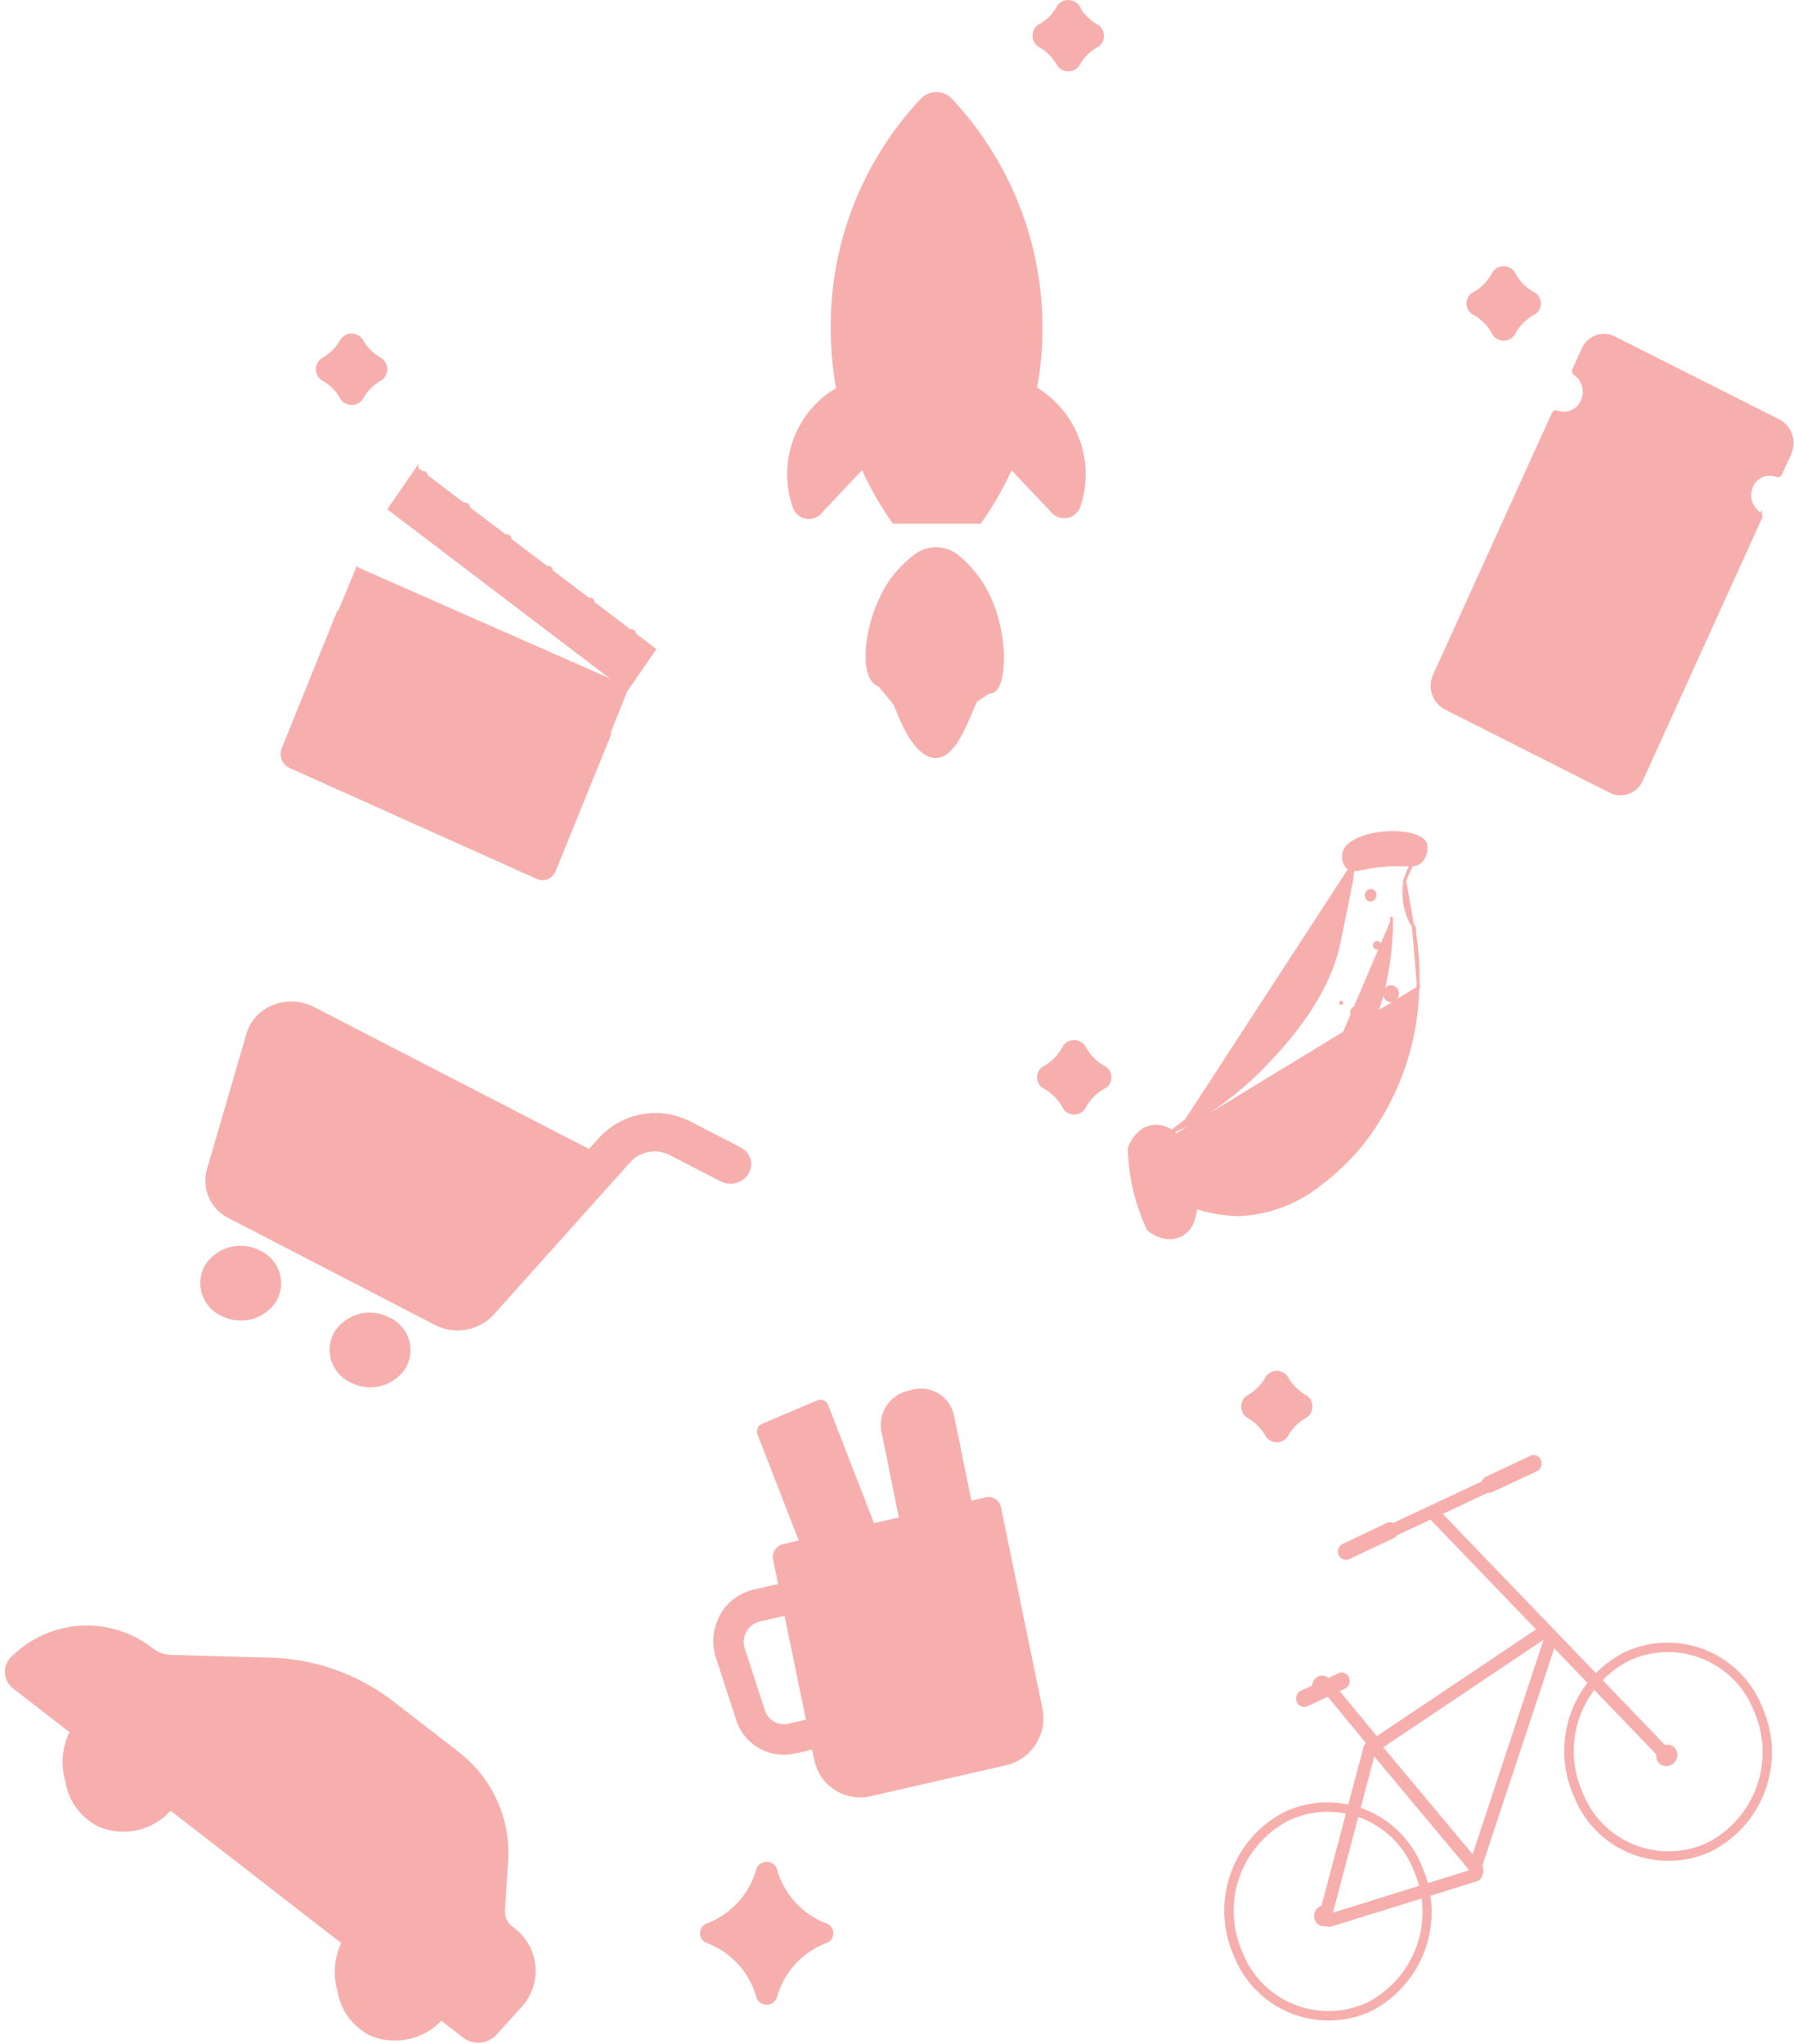 <svg width="280" height="319" fill="none" xmlns="http://www.w3.org/2000/svg"><g opacity=".48"><path d="M272.81 75.723 247.474 62.97l25.336 12.754Z" fill="#EF5753"/><path d="M272.81 75.723 247.474 62.97" stroke="#EF5753" stroke-width=".56" stroke-miterlimit="10" stroke-dasharray="1.86 2.78"/><path d="m274.737 80.77-18.582 40.919a3.511 3.511 0 0 1-4.877 1.732l-25.532-12.9a3.902 3.902 0 0 1-1.853-5.048l18.582-40.918a.417.417 0 0 1 .512-.22 3.195 3.195 0 0 0 3.999-1.707 3.508 3.508 0 0 0-1.146-4.34.46.46 0 0 1-.171-.585l1.463-3.195a3.494 3.494 0 0 1 3.493-2.119c.485.04.957.18 1.384.412l25.532 12.875a3.903 3.903 0 0 1 1.78 5.048l-1.463 3.195a.42.42 0 0 1-.218.234.408.408 0 0 1-.319.01 3.12 3.12 0 0 0-3.974 1.682 3.51 3.51 0 0 0 1.243 4.34.486.486 0 0 1 .171.586h-.024Z" fill="#EF5753" stroke="#EF5753" stroke-width=".56" stroke-miterlimit="10"/><path d="M251.376 93.256a.804.804 0 0 0-1.317-.658 7.165 7.165 0 0 1-6.901 2.438.805.805 0 0 0-.61 1.341 7.952 7.952 0 0 1 2.439 7.145.796.796 0 0 0 .444.758.799.799 0 0 0 .873-.099 7.139 7.139 0 0 1 6.876-2.439.78.78 0 0 0 .61-1.341 7.922 7.922 0 0 1-2.414-7.145ZM248.523 83.063a.981.981 0 0 0-.531-.797.976.976 0 0 0-.957.041 4.094 4.094 0 0 1-2.975 1.073.922.922 0 0 0-.77.549.918.918 0 0 0 .112.939 4.686 4.686 0 0 1 1.073 3.12.95.95 0 0 0 1.463.733 4.122 4.122 0 0 1 2.999-1.074.921.921 0 0 0 .752-.541.926.926 0 0 0-.093-.922 4.68 4.68 0 0 1-1.073-3.12ZM260.13 87.135a.943.943 0 0 0-.513-.8.95.95 0 0 0-.95.044 4.267 4.267 0 0 1-2.999 1.098.925.925 0 0 0-.828 1.015.932.932 0 0 0 .169.448 4.68 4.68 0 0 1 1.073 3.121.952.952 0 0 0 1.464.732 4.11 4.11 0 0 1 2.999-1.073.925.925 0 0 0 .658-1.463 4.686 4.686 0 0 1-1.073-3.122ZM221.284 154.244a40.874 40.874 0 0 1-9.071 24.702 39.418 39.418 0 0 1-6.34 5.975 21.813 21.813 0 0 1-12.413 4.633 22.239 22.239 0 0 1-7.608-1.439 16.053 16.053 0 0 0-.585-2.438v-.244a88.852 88.852 0 0 1-.951-3.414v-.342l-.463-1.755a7.58 7.58 0 0 0-.512-1.293 3.58 3.58 0 0 0-.781-.926m38.87-23.605-38.992 23.751 38.992-23.751Zm-.121.146a47.41 47.41 0 0 0-.537-8.73 5.559 5.559 0 0 0 0-.683 2.146 2.146 0 0 0-.195-.414m.829 9.754-.829-9.754.829 9.754Zm-38.968 23.678a4.306 4.306 0 0 0-.926-.634l.926.634Zm0 0-.926-.634.926.634Zm-.926-.634h.341l-.219-.659m-.147.781.147-.781-.147.781Zm.366-.122-.219-.659.219.659Zm0 0-.219-.659.219.659Zm38.602-32.823a10.362 10.362 0 0 1-1.195-6.852l1.195 6.852Zm0 0-1.195-6.852 1.195 6.852Zm-1.195-6.852a9.768 9.768 0 0 1 1.683-3.585c.241-.33.454-.681.634-1.048a.997.997 0 0 0 0-.634m-2.439 5.316 2.439-5.316-2.439 5.316Zm2.439-5.316a1.1 1.1 0 0 0-.537-.586l.537.586Zm0 0-.415-.586.415.586Zm-10.023-.317a2.93 2.93 0 0 1 1.927-.976 13.972 13.972 0 0 1 2.877 0l-4.804.976Zm0 0a4.24 4.24 0 0 0-.463 2.999l.463-2.999Zm0-.049-.463 3.048.463-3.048Zm-.463 3.048c.051.454.051.912 0 1.366 0 .609-.219 1.414-.414 2.438-.366 1.951-.951 4.731-1.707 8.413-1.415 6.877-6.194 13.436-11.096 18.533a53.64 53.64 0 0 1-12.363 9.754l-.293-.634m25.873-39.87-25.995 39.943 25.995-39.943Zm-25.995 39.943.293.634-2.78 1.244m2.439-1.878-2.439 1.878 2.439-1.878Zm36.114-43.211a4.41 4.41 0 0 0-1.292-.463l1.292.463Zm0 0-1.292-.463 1.292.463Zm-1.292-.463a18.392 18.392 0 0 0-3.512-.317l3.512.317Zm-37.261 45.552-.585.244.585-.244Zm0 0-.585.244.585-.244Z" fill="#EF5753"/><path d="M221.284 154.244a40.874 40.874 0 0 1-9.071 24.702 39.418 39.418 0 0 1-6.34 5.975 21.813 21.813 0 0 1-12.413 4.633 22.239 22.239 0 0 1-7.608-1.439 16.053 16.053 0 0 0-.585-2.438v-.244m0 0-.658.195m.658-.195a88.852 88.852 0 0 1-.951-3.414v-.342l-.463-1.755a7.58 7.58 0 0 0-.512-1.293 3.58 3.58 0 0 0-.781-.926m38.87-23.605-38.992 23.751m0 0a4.306 4.306 0 0 0-.926-.634m.926.634-.926-.634m39.797-22.971a47.41 47.41 0 0 0-.537-8.73 5.559 5.559 0 0 0 0-.683 2.146 2.146 0 0 0-.195-.414l.829 9.754m-39.894 23.044h.341l-.219-.659-.147.781m37.773-39.797a10.362 10.362 0 0 0 1.195 6.852l-1.195-6.852Zm0 0a9.768 9.768 0 0 1 1.683-3.585c.241-.33.454-.681.634-1.048a.997.997 0 0 0 0-.634m0 0-2.439 5.316m2.439-5.316a1.1 1.1 0 0 0-.537-.586m.537.586-.415-.586m0 0a4.41 4.41 0 0 0-1.292-.463m1.292.463-1.292-.463m-8.316.732a2.93 2.93 0 0 1 1.927-.976 13.972 13.972 0 0 1 2.877 0l-4.804.976Zm0 0a4.24 4.24 0 0 0-.463 2.999m0 0 .463-3.048m-.463 3.048c.051.454.051.912 0 1.366 0 .609-.219 1.414-.414 2.438-.366 1.951-.951 4.731-1.707 8.413-1.415 6.877-6.194 13.436-11.096 18.533a53.64 53.64 0 0 1-12.363 9.754l-.293-.634m25.873-39.87-25.995 39.943.293.634-2.78 1.244m0 0 2.439-1.878m-2.439 1.878-.585.244m37.846-45.796a18.392 18.392 0 0 0-3.512-.317l3.512.317Z" stroke="#EF5753" stroke-width=".46"/><path d="M178.463 176.703h.194-.194Z" fill="#EF5753"/><path d="M178.463 176.703h.194" stroke="#EF5753" stroke-width=".46" stroke-miterlimit="10"/><path d="M216.382 135.248c-3.804.243-5.316 1.292-6.316.195a2.813 2.813 0 0 1-.463-2.61c1.268-3.609 11.949-4.218 13.095-1.219a3.128 3.128 0 0 1-.732 2.902c-1.048 1.122-2.292.488-5.584.707v.025ZM213.749 140.686a.977.977 0 0 1-.707-1.171.964.964 0 0 1 .387-.618.961.961 0 0 1 .71-.162 1 1 0 0 1-.39 1.951ZM214.773 148.172a.659.659 0 0 1-.463-.78.63.63 0 0 1 .731-.513.657.657 0 0 1 .418.285.661.661 0 0 1-.006.733.644.644 0 0 1-.184.18.644.644 0 0 1-.496.095ZM213.701 153.147a.343.343 0 0 1-.244-.391.365.365 0 0 1 .366-.268.34.34 0 0 1 .093.578.345.345 0 0 1-.215.081ZM216.846 156.365a1.26 1.26 0 0 1-.971-1.037 1.252 1.252 0 0 1 .02-.499 1.237 1.237 0 0 1 .963-1.041c.165-.036.335-.039.5-.007a1.293 1.293 0 0 1 .951 1.536 1.284 1.284 0 0 1-.513.829c-.136.097-.29.167-.453.205a1.28 1.28 0 0 1-.497.014ZM192.192 177.727a1.295 1.295 0 0 1-.951-1.561 1.246 1.246 0 0 1 1.938-.828 1.314 1.314 0 0 1 .561.838c.034.17.034.345.001.515a1.331 1.331 0 0 1-.56.838 1.308 1.308 0 0 1-.989.198ZM215.188 160.779a1.317 1.317 0 0 1-.951-1.561 1.244 1.244 0 1 1 .951 1.561ZM190.314 183.726a1.32 1.32 0 0 1-.951-1.561 1.294 1.294 0 0 1 1.463-1.048 1.317 1.317 0 0 1 .951 1.56 1.29 1.29 0 0 1-1.463 1.049ZM211.457 158.975a.977.977 0 0 1-.707-1.171.964.964 0 0 1 .387-.618.961.961 0 0 1 .71-.162.995.995 0 0 1 .687 1.151.999.999 0 0 1-1.077.8ZM209.262 156.804a.308.308 0 0 1-.206-.142.33.33 0 0 1-.045-.12.325.325 0 0 1 .007-.128.318.318 0 0 1 .366-.244.33.33 0 0 1 .206.143.32.32 0 0 1 .038.247.294.294 0 0 1-.366.244ZM210.725 162.51a.658.658 0 0 1-.488-.78.638.638 0 0 1 .732-.512.66.66 0 0 1 .488.78.636.636 0 0 1-.732.512Z" fill="#EF5753"/><path d="M217.188 143.295a46.627 46.627 0 0 1-1.341 11.363 48.557 48.557 0 0 1-13.339 23.093" fill="#EF5753"/><path d="M217.188 143.295a46.627 46.627 0 0 1-1.341 11.363 48.557 48.557 0 0 1-13.339 23.093" stroke="#EF5753" stroke-width=".46" stroke-linecap="round" stroke-linejoin="round"/><path d="M178.951 191.87a5.407 5.407 0 0 0 3.853 1.512 4.07 4.07 0 0 0 3.706-3.17 7.72 7.72 0 0 0 .341-1.755 10.335 10.335 0 0 0-.731-4.024c-1.707-5.999-1.609-6.804-2.707-7.755a4.458 4.458 0 0 0-1.829-.975 4.121 4.121 0 0 0-2.853.195c-.445.212-.85.501-1.195.854a5.85 5.85 0 0 0-1.512 2.438 31.698 31.698 0 0 0 2.927 12.607v.073Z" fill="#EF5753"/><path d="M95.138 114.618 52.805 95.524l-8.608 21.313a2.169 2.169 0 0 0 1.049 2.78l38.626 17.338a1.984 1.984 0 0 0 1.551.013 1.967 1.967 0 0 0 1.083-1.111l8.632-21.239Z" fill="#EF5753" stroke="#EF5753" stroke-width=".46" stroke-miterlimit="10"/><path d="M97.895 98.743a.66.66 0 0 1 .78-.561.684.684 0 0 1 .561.805l-1.341-.244Zm1.341.244-1.414 8.144-1.341-.268 1.414-8.12 1.341.244ZM91.408 93.793a.68.68 0 0 1 .805-.537.707.707 0 0 1 .56.78l-1.365-.243Zm1.365.243-1.438 8.145-1.342-.244 1.415-8.144 1.365.243ZM84.897 88.867a.684.684 0 0 1 .804-.561.731.731 0 0 1 .561.805l-1.365-.244Zm1.365.243-1.365 8.12-1.342-.243 1.342-8.12 1.365.243ZM78.435 83.916a.682.682 0 0 1 .805-.536.683.683 0 0 1 .56.78l-1.365-.243Zm1.366.244-1.414 8.145-1.366-.244 1.414-8.145 1.366.244ZM71.948 78.966a.684.684 0 0 1 .805-.536.707.707 0 0 1 .56.805l-1.365-.269Zm1.366.269-1.414 8.12-1.366-.244 1.414-8.145 1.366.269ZM65.389 74.04a.659.659 0 0 1 .78-.536.66.66 0 0 1 .561.78l-1.341-.244Zm1.341.244L65.39 82.43l-1.366-.244 1.366-8.145 1.341.244Z" fill="#EF5753"/><path d="m65.071 73.163 37.066 28.189-4.316 6.243L60.755 79.43l4.316-6.267Z" fill="#EF5753" stroke="#EF5753" stroke-width=".46" stroke-miterlimit="10"/><path d="m90.994 112.789 6.096-5.487-6.096 5.487Z" fill="#EF5753"/><path d="m90.994 112.789 6.096-5.487" stroke="#EF5753" stroke-width=".46" stroke-miterlimit="10" stroke-linecap="round"/><path d="m83.63 109.472 5.974-5.56-5.975 5.56Z" fill="#EF5753"/><path d="m83.63 109.472 5.974-5.56" stroke="#EF5753" stroke-width=".46" stroke-miterlimit="10" stroke-linecap="round"/><path d="m76.265 106.18 5.974-5.559-5.974 5.559Z" fill="#EF5753"/><path d="m76.265 106.18 5.974-5.559" stroke="#EF5753" stroke-width=".46" stroke-miterlimit="10" stroke-linecap="round"/><path d="m68.924 102.864 5.95-5.56-5.95 5.56Z" fill="#EF5753"/><path d="m68.924 102.864 5.95-5.56" stroke="#EF5753" stroke-width=".46" stroke-miterlimit="10" stroke-linecap="round"/><path d="m61.56 99.547 5.95-5.535-5.95 5.535Z" fill="#EF5753"/><path d="m61.56 99.547 5.95-5.535" stroke="#EF5753" stroke-width=".46" stroke-miterlimit="10" stroke-linecap="round"/><path d="m54.195 96.255 5.975-5.56-5.975 5.56Z" fill="#EF5753"/><path d="m54.195 96.255 5.975-5.56" stroke="#EF5753" stroke-width=".46" stroke-miterlimit="10" stroke-linecap="round"/><path d="m55.757 88.745 42.113 18.557-2.926 7.316-42.138-18.704 2.95-7.17ZM112.551 252.2a7.72 7.72 0 0 1 5.023-3.878l4.145-.951-.829-3.974a1.853 1.853 0 0 1 1.341-2.195l31.701-7.316a1.74 1.74 0 0 1 1.34.263 1.725 1.725 0 0 1 .733 1.152l6.414 31.115a7.326 7.326 0 0 1-.877 5.537 7.312 7.312 0 0 1-4.537 3.291l-21.337 4.877a7.064 7.064 0 0 1-5.393-1.071 7.079 7.079 0 0 1-2.996-4.611l-.366-1.707-3.048.707a7.557 7.557 0 0 1-8.778-5.194l-3.097-9.51a8.332 8.332 0 0 1 .561-6.535Zm3.462 5.096 3.097 9.511a3.345 3.345 0 0 0 3.877 2.438l3.073-.707-3.438-16.655-4.146.951a3.54 3.54 0 0 0-2.222 1.759 3.528 3.528 0 0 0-.216 2.825l-.025-.122Z" fill="#EF5753" stroke="#EF5753" stroke-width=".46" stroke-miterlimit="10"/><path d="m136.229 237.861-7.194-18.533a1.056 1.056 0 0 0-.561-.576 1.069 1.069 0 0 0-.402-.085 1.069 1.069 0 0 0-.403.076l-8.632 3.658a1.071 1.071 0 0 0-.585 1.39l6.535 16.801" fill="#EF5753"/><path d="m136.229 237.861-7.194-18.533a1.056 1.056 0 0 0-.561-.576 1.069 1.069 0 0 0-.402-.085 1.069 1.069 0 0 0-.403.076l-8.632 3.658a1.071 1.071 0 0 0-.585 1.39l6.535 16.801" stroke="#EF5753" stroke-width=".46" stroke-linecap="round" stroke-linejoin="round"/><path d="m125.62 228.887-4.414 1.951 4.414-1.951Z" fill="#EF5753"/><path d="m125.62 228.887-4.414 1.951" stroke="#EF5753" stroke-width=".56" stroke-linecap="round" stroke-linejoin="round"/><path d="m126.352 236.154-2.438 1 2.438-1Z" fill="#EF5753"/><path d="m126.352 236.154-2.438 1" stroke="#EF5753" stroke-width=".56" stroke-linecap="round" stroke-linejoin="round"/><path d="m140.569 237.032-1.707-8.388 10.876-2.439 1.731 8.389" fill="#EF5753"/><path d="m140.569 237.032-1.707-8.388 10.876-2.439 1.731 8.389" stroke="#EF5753" stroke-width=".46" stroke-linecap="round" stroke-linejoin="round"/><path d="m142.69 217.036-.975.244a5.244 5.244 0 0 0-3.902 6.194l1.049 5.072 10.876-2.438-1.049-5.073a5.018 5.018 0 0 0-4.002-4.023 5.01 5.01 0 0 0-1.997.024Z" fill="#EF5753" stroke="#EF5753" stroke-width=".46" stroke-linecap="round" stroke-linejoin="round"/><path d="M110.185 300.214a1.638 1.638 0 0 0-.932 1.476 1.63 1.63 0 0 0 .932 1.475 12.706 12.706 0 0 1 7.901 8.632 1.702 1.702 0 0 0 2.516.759c.28-.185.499-.449.629-.759a12.667 12.667 0 0 1 7.901-8.632 1.63 1.63 0 0 0 .932-1.475 1.635 1.635 0 0 0-.932-1.476 12.662 12.662 0 0 1-7.901-8.656 1.73 1.73 0 0 0-3.145 0 12.71 12.71 0 0 1-7.901 8.656ZM229.795 45.68a2.004 2.004 0 0 0-.92 1.683 2.007 2.007 0 0 0 .92 1.682 7.314 7.314 0 0 1 3.145 3.17 2.074 2.074 0 0 0 3.487 0 7.315 7.315 0 0 1 3.171-3.17 2.03 2.03 0 0 0 .899-1.682 2.022 2.022 0 0 0-.899-1.683 7.314 7.314 0 0 1-3.171-3.194 2.095 2.095 0 0 0-3.487 0 7.312 7.312 0 0 1-3.145 3.194ZM162.759 166.436a2.027 2.027 0 0 0 0 3.366 7.32 7.32 0 0 1 3.146 3.17 2.077 2.077 0 0 0 2.736.698 2.07 2.07 0 0 0 .751-.698 7.31 7.31 0 0 1 3.17-3.17 2.036 2.036 0 0 0 .899-1.683 2.023 2.023 0 0 0-.899-1.683 7.317 7.317 0 0 1-3.17-3.194 2.093 2.093 0 0 0-1.744-.932 2.09 2.09 0 0 0-1.743.932 7.316 7.316 0 0 1-3.146 3.194ZM50.221 55.898a2.096 2.096 0 0 0 0 3.462 7.047 7.047 0 0 1 2.927 2.927 2.098 2.098 0 0 0 3.462 0 7.316 7.316 0 0 1 2.927-2.926 2.098 2.098 0 0 0 0-3.463 7.316 7.316 0 0 1-2.927-2.926 2.096 2.096 0 0 0-3.462 0 7.315 7.315 0 0 1-2.927 2.926ZM162.076 3.835a2.09 2.09 0 0 0-.914 1.731 2.09 2.09 0 0 0 .914 1.731 7.31 7.31 0 0 1 2.926 2.927 2.1 2.1 0 0 0 3.463 0 7.143 7.143 0 0 1 2.902-2.902 2.08 2.08 0 0 0 .933-1.731 2.071 2.071 0 0 0-.933-1.732 6.949 6.949 0 0 1-2.902-2.926 2.077 2.077 0 0 0-2.715-.685 2.077 2.077 0 0 0-.748.685 7.145 7.145 0 0 1-2.926 2.902ZM194.631 217.768a2.094 2.094 0 0 0 0 3.462 7.327 7.327 0 0 1 2.926 2.927 2.074 2.074 0 0 0 2.693.672 2.09 2.09 0 0 0 .745-.672 7.327 7.327 0 0 1 2.926-2.927 2.095 2.095 0 0 0 0-3.462 7.327 7.327 0 0 1-2.926-2.927 2.079 2.079 0 0 0-1.719-.914 2.068 2.068 0 0 0-1.719.914 7.327 7.327 0 0 1-2.926 2.927Z" fill="#EF5753"/><path d="M142.909 86.696a5.269 5.269 0 0 1 6.56.147 18.234 18.234 0 0 1 4.56 5.633c3.243 6.267 2.926 14.631.878 15.436-1 .414-2.707-.756-3.365-1.878a1.733 1.733 0 0 1-.293-1.292c0-.391.342-.878.756-.951a1.114 1.114 0 0 1 .878.463c1 1.122-.293 4.365-.756 5.462-1.878 4.463-3.463 8.267-6.047 8.34-3.097 0-5.243-5.316-6.121-7.511-.878-2.194-1.927-6.34-.878-7.023a1.15 1.15 0 0 1 1.366 0c.207.299.294.665.243 1.024a2.871 2.871 0 0 1-2.048 2.439 2.559 2.559 0 0 1-1.926-.341c-2.439-1.61-1.634-10.072 2.243-15.875a18.12 18.12 0 0 1 3.95-4.073Z" fill="#EF5753" stroke="#EF5753" stroke-width=".46" stroke-miterlimit="10"/><path d="M154.908 107.912c-.976.414-2.707-.756-3.366-1.878a1.855 1.855 0 0 1-.292-1.292 1.169 1.169 0 0 1 .78-.951c.415 0 .78.341.878.463.975 1.097-.293 4.34-.756 5.462m-12.193.829c-1.024-2.438-1.902-6.34-.878-7.023a1.175 1.175 0 0 1 1.39 0c.106.146.181.313.219.489.037.177.038.359.001.535a2.83 2.83 0 0 1-2.048 2.439 2.59 2.59 0 0 1-1.927-.341" fill="#EF5753"/><path d="M154.908 107.912c-.976.414-2.707-.756-3.366-1.878a1.855 1.855 0 0 1-.292-1.292 1.169 1.169 0 0 1 .78-.951c.415 0 .78.341.878.463.975 1.097-.293 4.34-.756 5.462m-12.193.829c-1.024-2.438-1.902-6.34-.878-7.023a1.175 1.175 0 0 1 1.39 0c.106.146.181.313.219.489.037.177.038.359.001.535a2.83 2.83 0 0 1-2.048 2.439 2.59 2.59 0 0 1-1.927-.341" stroke="#EF5753" stroke-width=".46" stroke-miterlimit="10" stroke-linecap="round"/><path d="M127.279 63.408a15.144 15.144 0 0 1 3.462-2.706 53.313 53.313 0 0 1-.853-9.486 51.577 51.577 0 0 1 13.948-35.603 3.147 3.147 0 0 1 4.609 0 52.058 52.058 0 0 1 13.168 44.99 15.054 15.054 0 0 1 3.439 2.805 15.582 15.582 0 0 1 3.316 15.68 2.433 2.433 0 0 1-1.938 1.531 2.438 2.438 0 0 1-2.281-.945l-6.34-6.682a48.706 48.706 0 0 1-4.877 8.51h-13.436a48.949 48.949 0 0 1-4.877-8.534l-6.341 6.706a2.434 2.434 0 0 1-2.391 1.056 2.437 2.437 0 0 1-1.974-1.715 15.53 15.53 0 0 1 3.366-15.607Z" fill="#EF5753" stroke="#EF5753" stroke-width=".46" stroke-linecap="round" stroke-linejoin="round"/><path d="M146.153 40.242a6.882 6.882 0 0 1-6.256-4.419 6.882 6.882 0 0 1-.45-2.652 6.704 6.704 0 0 1 6.706-6.706 6.708 6.708 0 0 1 6.706 6.706 6.871 6.871 0 0 1-6.706 7.072ZM58.902 298.971c.325-.123.66-.221 1-.293a6.858 6.858 0 0 1 2.902 0 8.727 8.727 0 0 1 2.853.683 10.219 10.219 0 0 1 4.877 13.607 9.754 9.754 0 0 1-5.511 4.877 9.9 9.9 0 0 1-7.316-.22 9.48 9.48 0 0 1-5.023-6.852 10.727 10.727 0 0 1 .463-7.315 9.387 9.387 0 0 1 3.39-3.512 4.877 4.877 0 0 1 2.365-.975ZM16.618 266.173c.318-.121.644-.218.975-.293a6.94 6.94 0 0 1 2.927 0 8.137 8.137 0 0 1 2.828.683 10.219 10.219 0 0 1 4.877 13.607 9.904 9.904 0 0 1-12.85 4.877 9.49 9.49 0 0 1-5.17-7.048 10.727 10.727 0 0 1 .463-7.315 9.223 9.223 0 0 1 3.512-3.439 4.872 4.872 0 0 1 2.438-1.072Z" fill="#EF5753"/><path d="M1.767 258.906a16.413 16.413 0 0 1 21.947-1.488 5.312 5.312 0 0 0 3.073 1.073l15.338.415a32.794 32.794 0 0 1 19.02 6.706l10.145 7.852a19.682 19.682 0 0 1 7.803 16.728l-.512 7.95a3.198 3.198 0 0 0 1.293 2.731 8.142 8.142 0 0 1 3.083 9.219 8.15 8.15 0 0 1-1.742 2.974l-3.95 4.365a3.68 3.68 0 0 1-4.878.341L2.255 263.368a3.045 3.045 0 0 1-1.111-3.39 3.05 3.05 0 0 1 .623-1.097v.025Z" fill="#EF5753" stroke="#EF5753" stroke-width=".46" stroke-miterlimit="10"/><path d="M42.783 157.024a7.497 7.497 0 0 1 6.146.341l43.04 22.215 1.756-1.926a11.725 11.725 0 0 1 13.923-2.439l7.877 4.072a2.669 2.669 0 0 1 1.384 1.664 2.65 2.65 0 0 1-.311 2.141 3.119 3.119 0 0 1-4.048 1.048l-7.877-4.072a5.385 5.385 0 0 0-6.413 1.073l-21.435 23.922a7.435 7.435 0 0 1-8.852 1.487l-32.09-16.606a6.315 6.315 0 0 1-3.39-7.316l6.218-21.337a6.63 6.63 0 0 1 4.072-4.267ZM60.658 205.794a5.376 5.376 0 0 1 2.918 3.26 5.364 5.364 0 0 1-.48 4.349 6.342 6.342 0 0 1-8.241 2.146 5.376 5.376 0 0 1-2.918-3.26 5.364 5.364 0 0 1 .48-4.349 6.342 6.342 0 0 1 8.241-2.146ZM40.467 195.357a5.376 5.376 0 0 1 2.918 3.26 5.367 5.367 0 0 1-.48 4.349 6.34 6.34 0 0 1-8.242 2.17 5.363 5.363 0 0 1-2.438-7.608 6.337 6.337 0 0 1 8.242-2.171Z" fill="#EF5753" stroke="#EF5753" stroke-width=".46"/><path fill-rule="evenodd" clip-rule="evenodd" d="M200.776 282.877a15.629 15.629 0 0 1 20.996 8.608 17.19 17.19 0 0 1-7.974 22.215 15.658 15.658 0 0 1-21.021-8.608 17.073 17.073 0 0 1 7.999-22.215Zm.39.951a16.092 16.092 0 0 0-7.486 20.849 14.625 14.625 0 0 0 13.947 9.386 14.628 14.628 0 0 0 5.78-1.314 16.121 16.121 0 0 0 7.487-20.85 14.643 14.643 0 0 0-8.12-8.299 14.617 14.617 0 0 0-11.608.228Z" fill="#EF5753" stroke="#EF5753" stroke-width=".46" stroke-linecap="round" stroke-linejoin="round"/><path d="m230.209 292.631-22.605 7.023a.564.564 0 0 1-.561-.171.64.64 0 0 1-.146-.61L213.749 273a.518.518 0 0 1 .414-.39.546.546 0 0 1 .297.02.545.545 0 0 1 .24.175l15.753 18.85a.665.665 0 0 1 0 .561.547.547 0 0 1-.244.415Z" stroke="#EF5753" stroke-width="2" stroke-linecap="round" stroke-linejoin="round"/><path fill-rule="evenodd" clip-rule="evenodd" d="M206.019 297.508a1.515 1.515 0 0 1 1.205-.031 1.525 1.525 0 0 1 .844.86 1.66 1.66 0 0 1-.781 2.146 1.55 1.55 0 0 1-1.2.02 1.538 1.538 0 0 1-.848-.849 1.658 1.658 0 0 1 .78-2.146Zm.39.878a.683.683 0 0 0-.317.877.636.636 0 0 0 .83.317.657.657 0 0 0 .292-.853.608.608 0 0 0-.805-.293v-.048Z" fill="#EF5753"/><path fill-rule="evenodd" clip-rule="evenodd" d="M253.839 257.955a15.633 15.633 0 0 1 6.157-1.378 15.656 15.656 0 0 1 14.863 9.986 17.072 17.072 0 0 1-7.974 22.19 15.603 15.603 0 0 1-17.625-3.268 15.626 15.626 0 0 1-3.42-5.315 17.068 17.068 0 0 1 7.974-22.215h.025Zm.414.951a16.07 16.07 0 0 0-7.486 20.849 14.626 14.626 0 0 0 13.929 9.377 14.632 14.632 0 0 0 5.774-1.305 16.122 16.122 0 0 0 7.511-20.85 14.641 14.641 0 0 0-8.12-8.299 14.635 14.635 0 0 0-11.608.228Z" fill="#EF5753" stroke="#EF5753" stroke-width=".46" stroke-linecap="round" stroke-linejoin="round"/><path fill-rule="evenodd" clip-rule="evenodd" d="M259.52 272.464a1.563 1.563 0 0 1 1.8.232c.158.147.284.326.37.524a1.755 1.755 0 0 1-.902 2.219 1.58 1.58 0 0 1-2.17-.78 1.729 1.729 0 0 1 .902-2.195Zm.366.878a.73.73 0 0 0-.342.902.61.61 0 0 0 .854.293.686.686 0 0 0 .365-.878.678.678 0 0 0-.877-.317Z" fill="#EF5753"/><path d="M205.97 263.49a.608.608 0 0 1 0-.829.554.554 0 0 1 .402-.17.55.55 0 0 1 .402.17l7.926 9.608 26.287-17.631m-10.827 36.944 11.827-35.749" stroke="#EF5753" stroke-width="2" stroke-linecap="round" stroke-linejoin="round"/><path d="m223.698 236.154 36.31 37.749-36.31-37.749Z" fill="#EF5753"/><path d="m223.698 236.154 36.31 37.749" stroke="#EF5753" stroke-width="2" stroke-linecap="round" stroke-linejoin="round"/><path d="m203.141 264.051 5.829-2.707a.967.967 0 0 1 .804-.041.974.974 0 0 1 .561.578 1.098 1.098 0 0 1-.536 1.438l-5.804 2.732a1.037 1.037 0 0 1-.817.022 1.032 1.032 0 0 1-.573-.583 1.15 1.15 0 0 1 .536-1.439Z" fill="#EF5753" stroke="#EF5753" stroke-width=".46"/><path d="m216.211 239.349 17.631-8.267-17.631 8.267Z" fill="#EF5753"/><path d="m216.211 239.349 17.631-8.267" stroke="#EF5753" stroke-width="2" stroke-linecap="round" stroke-linejoin="round"/><path d="m209.701 241.129 6.877-3.268a1.015 1.015 0 0 1 .777.003 1.003 1.003 0 0 1 .54.558 1.072 1.072 0 0 1-.488 1.414l-6.925 3.268a1.025 1.025 0 0 1-1.341-.561 1.097 1.097 0 0 1 .56-1.414ZM232.014 230.643l6.95-3.243a.945.945 0 0 1 .786-.018.957.957 0 0 1 .531.579 1.096 1.096 0 0 1-.488 1.414l-6.925 3.243a1.026 1.026 0 0 1-1.341-.561 1.098 1.098 0 0 1 .487-1.414Z" fill="#EF5753" stroke="#EF5753" stroke-width=".46"/></g></svg>
